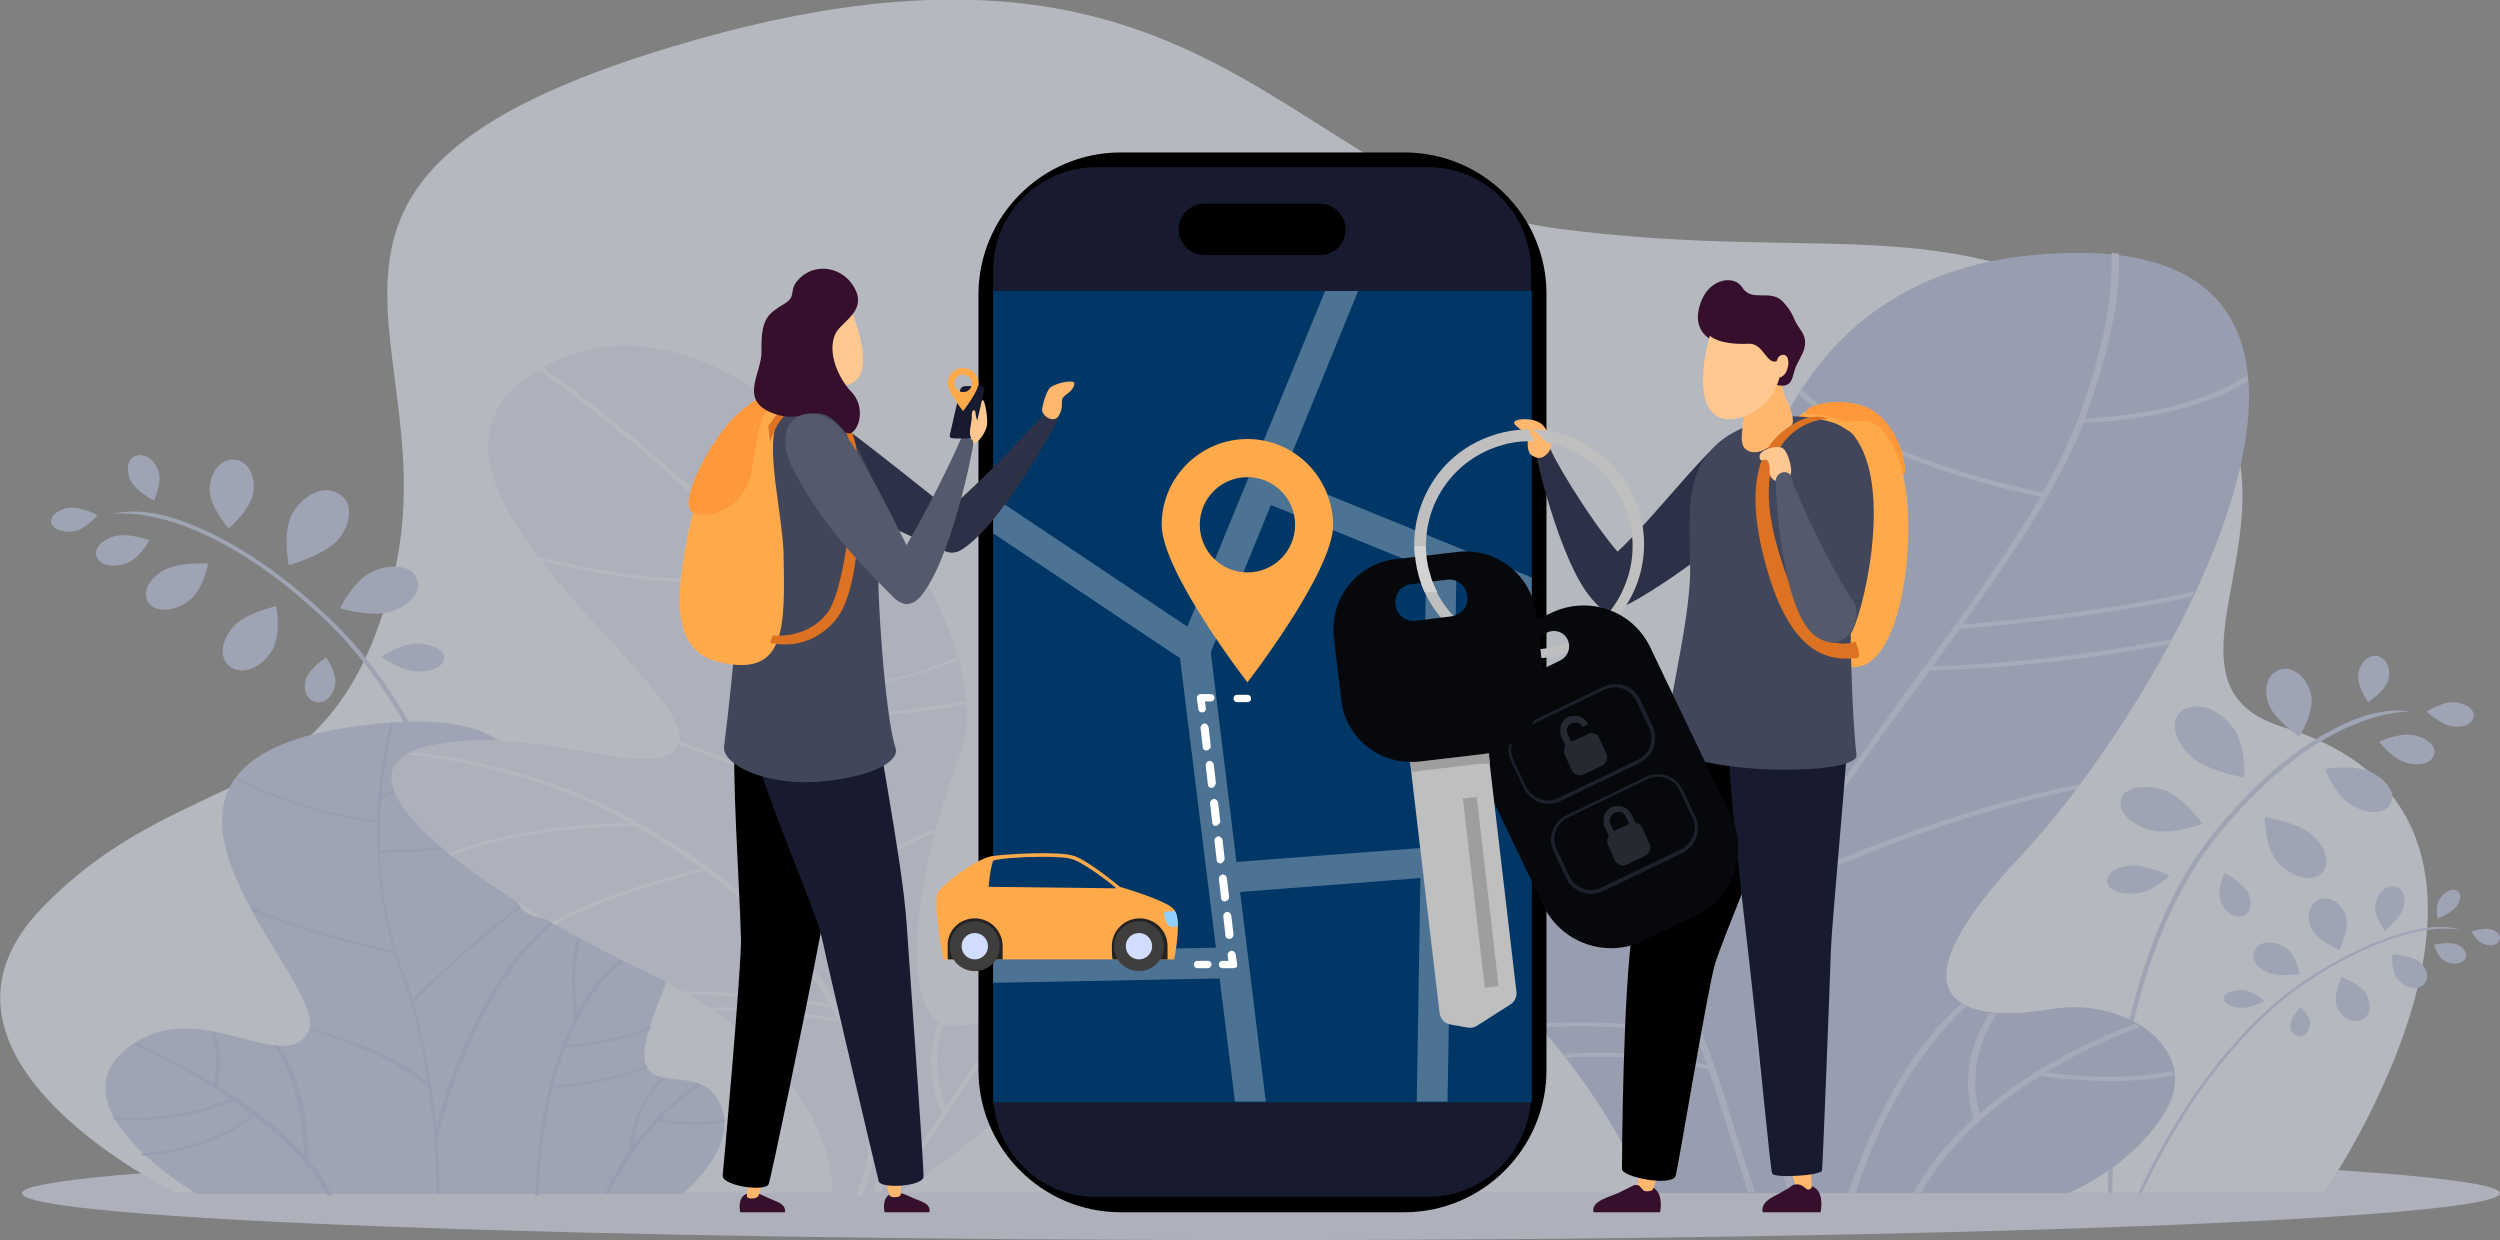 <?xml version="1.0" encoding="utf-8"?>
<!-- Generator: Adobe Illustrator 21.1.0, SVG Export Plug-In . SVG Version: 6.00 Build 0)  -->
<svg version="1.1" id="Layer_1" xmlns="http://www.w3.org/2000/svg" xmlns:xlink="http://www.w3.org/1999/xlink" x="0px" y="0px"
	 width="341.1px" height="169.2px" viewBox="0 0 341.1 169.2" style="enable-background:new 0 0 341.1 169.2;" xml:space="preserve"
	>
<rect x="0" y="0" width="341.1" height="169.2" fill="#808080" stroke="none"/>
<style type="text/css">
	.st0{clip-path:url(#SVGID_2_);}
	.st1{opacity:0.5;clip-path:url(#SVGID_4_);}
	.st2{clip-path:url(#SVGID_6_);fill:#DCE2F7;}
	.st3{clip-path:url(#SVGID_6_);fill:#EBEFFF;}
	.st4{clip-path:url(#SVGID_6_);fill:#BEC7E8;}
	.st5{clip-path:url(#SVGID_6_);fill:#AFBAE0;}
	.st6{clip-path:url(#SVGID_6_);fill:#CDD4F0;}
	.st7{display:none;clip-path:url(#SVGID_4_);}
	.st8{display:inline;}
	.st9{clip-path:url(#SVGID_8_);fill:#FFFFFF;}
	.st10{clip-path:url(#SVGID_4_);}
	.st11{clip-path:url(#SVGID_4_);fill:#181A2F;}
	.st12{clip-path:url(#SVGID_4_);fill:#003766;}
	.st13{opacity:0.3;clip-path:url(#SVGID_4_);}
	.st14{clip-path:url(#SVGID_10_);fill:#FFFFFF;}
	.st15{clip-path:url(#SVGID_4_);fill:#FFAA4A;}
	.st16{clip-path:url(#SVGID_4_);fill:#242323;}
	.st17{clip-path:url(#SVGID_4_);fill:#403D3D;}
	.st18{clip-path:url(#SVGID_4_);fill:#D1DDFF;}
	.st19{clip-path:url(#SVGID_4_);fill:#8FD1FF;}
	.st20{clip-path:url(#SVGID_4_);fill:#FFFFFF;}
	.st21{clip-path:url(#SVGID_4_);fill:#2D3147;}
	.st22{clip-path:url(#SVGID_4_);fill:#FFB76E;}
	.st23{clip-path:url(#SVGID_4_);fill:#1A4EA0;}
	.st24{clip-path:url(#SVGID_4_);fill:#360F2C;}
	.st25{clip-path:url(#SVGID_4_);fill:#FF983B;}
	.st26{clip-path:url(#SVGID_4_);fill:#41465B;}
	.st27{clip-path:url(#SVGID_4_);fill:#DD7222;}
	.st28{clip-path:url(#SVGID_4_);fill:#FFC891;}
	.st29{clip-path:url(#SVGID_4_);fill:#54596B;}
	.st30{clip-path:url(#SVGID_4_);fill:#BFBFBF;}
	.st31{clip-path:url(#SVGID_4_);fill:#07080C;}
	.st32{opacity:0.4;clip-path:url(#SVGID_4_);}
	.st33{clip-path:url(#SVGID_12_);fill:#54596B;}
	.st34{clip-path:url(#SVGID_14_);fill:#54596B;}
	.st35{clip-path:url(#SVGID_16_);fill:#41465B;}
	.st36{clip-path:url(#SVGID_18_);fill:#41465B;}
	.st37{clip-path:url(#SVGID_4_);fill:#9E9E9E;}
	.st38{clip-path:url(#SVGID_4_);fill:#D3D3D3;}
	.st39{clip-path:url(#SVGID_4_);fill:#FFB136;}
</style>
<g>
	<defs>
		<rect id="SVGID_1_" width="341.1" height="169.2"/>
	</defs>
	<clipPath id="SVGID_2_">
		<use xlink:href="#SVGID_1_"  style="overflow:visible;"/>
	</clipPath>
	<g class="st0">
		<defs>
			<rect id="SVGID_3_" width="341.1" height="169.2"/>
		</defs>
		<clipPath id="SVGID_4_">
			<use xlink:href="#SVGID_3_"  style="overflow:visible;"/>
		</clipPath>
		<g class="st1">
			<g>
				<defs>
					<rect id="SVGID_5_" x="0" width="341.1" height="169.2"/>
				</defs>
				<clipPath id="SVGID_6_">
					<use xlink:href="#SVGID_5_"  style="overflow:visible;"/>
				</clipPath>
				<path class="st2" d="M341.1,162.8c0,3.5-75.7,6.4-169,6.4S3,166.4,3,162.8c0-3.5,75.7-6.4,169-6.4S341.1,159.3,341.1,162.8"/>
				<path class="st3" d="M24.1,162.8c0,0-38.4-18.5-18.2-39.1C26,103.2,45,112,53.5,79.4C62,46.7,30.8,24.7,91.6,6.4
					c73.9-22.3,83.4,19.9,121,24.8c37.6,4.9,54.4-3.5,81.3,14.8c27.7,18.9-4.1,46.6,17.6,53.2c40.9,12.5,5.6,63.5,5.6,63.5H24.1z"/>
				<path class="st4" d="M334.7,99.1c-1.7-0.2-3.6-2-3.6-2s2.1-1.4,3.8-1.3c1.7,0.2,2.7,1,2.6,1.9C337.4,98.7,336.3,99.3,334.7,99.1
					"/>
				<path class="st4" d="M325.9,92.6c-0.3,1.6-2.8,3.2-2.8,3.2s-1.7-2.4-1.3-4c0.3-1.6,1.5-2.5,2.6-2.3
					C325.5,89.8,326.2,91,325.9,92.6"/>
				<path class="st4" d="M315.3,94.7c0.6,2.4-1.6,5.8-1.6,5.8s-3.7-2.5-4.3-4.8c-0.6-2.4,0.3-4.1,2-4.4
					C312.9,91,314.7,92.3,315.3,94.7"/>
				<path class="st4" d="M304.3,98.8c2.2,2.4,1.9,7.3,1.9,7.3s-5.5-0.9-7.7-3.3c-2.2-2.4-2.3-4.8-0.7-5.9S302.2,96.4,304.3,98.8"/>
				<path class="st4" d="M295,107.7c2.9,0.9,5.5,4.7,5.5,4.7s-4.5,1.7-7.3,0.8s-4.3-2.7-3.8-4.2C289.8,107.6,292.1,106.9,295,107.7"
					/>
				<path class="st4" d="M290.7,118.1c2.2-0.2,5.3,1.4,5.3,1.4s-2.3,2.2-4.5,2.4c-2.2,0.2-3.8-0.5-4-1.5
					C287.3,119.3,288.5,118.3,290.7,118.1"/>
				<path class="st4" d="M328.5,104.1c-2-0.4-3.9-2.9-3.9-2.9s2.8-1.3,4.8-0.9c2,0.5,3,1.6,2.7,2.6
					C331.9,104,330.4,104.6,328.5,104.1"/>
				<path class="st4" d="M320.9,109.9c-2.3-1.3-3.7-5-3.7-5s4.3-0.7,6.6,0.6c2.3,1.3,3.1,3,2.3,4.3
					C325.3,111,323.2,111.2,320.9,109.9"/>
				<path class="st4" d="M310.9,117.8c-1.9-2-1.9-6.3-1.9-6.3s4.8,0.7,6.8,2.7c1.9,2,2.1,4.1,0.8,5.1
					C315.2,120.3,312.9,119.8,310.9,117.8"/>
				<path class="st4" d="M303,123c-0.6-1.5,0.5-3.9,0.5-3.9s2.6,1.3,3.3,2.9c0.6,1.5,0.2,2.7-0.8,3C304.9,125.3,303.6,124.5,303,123
					"/>
				<path class="st4" d="M288.2,162.8l-0.6-0.1c0-1.3,0.1-8.6,1.7-17.6c1.6-9.1,5.1-22,12.7-31.4c7.5-9.4,14.4-13.5,18.9-15.4
					c4.9-2,8-1.2,8-1.2c0,0-3-0.2-7.8,1.8c-4.4,1.8-11.1,5.9-18.6,15.2c-7.5,9.3-11,22-12.6,31.1
					C288.3,154.4,288.2,161.8,288.2,162.8"/>
				<path class="st4" d="M10.1,72.5c1.6-0.3,3.2-2.2,3.2-2.2s-2.4-1.3-4-1c-1.6,0.3-2.5,1.2-2.3,2.1C7.3,72.2,8.5,72.7,10.1,72.5"/>
				<path class="st4" d="M17.7,65.3c0.6,1.6,3.3,3,3.3,3s1.2-2.5,0.6-4.1c-0.6-1.6-1.9-2.4-3-2C17.6,62.4,17.1,63.7,17.7,65.3"/>
				<path class="st4" d="M28.6,66.5c-0.2,2.4,2.6,5.6,2.6,5.6s3.2-2.7,3.4-5.2c0.2-2.4-1-4.1-2.7-4.2C30.3,62.6,28.8,64.1,28.6,66.5
					"/>
				<path class="st4" d="M40.1,69.7c-1.7,2.6-0.7,7.4-0.7,7.4s5.3-1.4,7.1-3.9c1.7-2.6,1.4-5-0.4-5.9C44.4,66.3,41.9,67.1,40.1,69.7
					"/>
				<path class="st4" d="M51,77.9C48.3,79,46.4,83,46.4,83s4.7,1.4,7.4,0.3c2.7-1.1,3.8-3,3-4.5C56.1,77.3,53.7,76.8,51,77.9"/>
				<path class="st4" d="M57,87.8c-2.2-0.1-5,1.8-5,1.8s2.7,2,4.9,2c2.2,0.1,3.7-0.8,3.7-1.8C60.7,88.8,59.2,87.9,57,87.8"/>
				<path class="st4" d="M17.1,76.9c1.9-0.6,3.3-3.2,3.3-3.2s-3-1.1-4.9-0.5c-1.9,0.6-2.7,1.8-2.3,2.8
					C13.7,77.1,15.2,77.5,17.1,76.9"/>
				<path class="st4" d="M25.6,82.1c2.1-1.4,2.8-5.2,2.8-5.2s-4.3-0.3-6.4,1.1s-2.6,3.3-1.6,4.4C21.4,83.5,23.5,83.5,25.6,82.1"/>
				<path class="st4" d="M36.9,89.1c1.6-2.2,0.8-6.4,0.8-6.4s-4.7,1-6.2,3.2c-1.6,2.2-1.4,4.3,0.1,5.2C33.1,92,35.3,91.3,36.9,89.1"
					/>
				<path class="st4" d="M45.7,93.6c0.4-1.6-1.2-3.9-1.2-3.9s-2.4,1.5-2.8,3.1s0.3,2.7,1.4,3C44.2,96,45.3,95.2,45.7,93.6"/>
				<path class="st4" d="M67.2,132l0.6-0.1c-0.2-1.3-1.6-8.5-4.7-17.3c-3.2-9-8.9-21.4-18-30.1C36,75.8,28.4,72.2,23.7,70.7
					c-5.2-1.6-8.2-0.6-8.2-0.6c0,0,3-0.4,8,1.1c4.7,1.5,12.1,5,21.1,13.6c9,8.6,14.7,21,17.8,29.9C65.7,123.7,67,131,67.2,132"/>
				<path class="st4" d="M338.9,128.8c-1-0.3-1.7-1.7-1.7-1.7s1.7-0.6,2.7-0.3c1,0.3,1.4,1,1.1,1.5
					C340.8,128.9,339.9,129.2,338.9,128.8"/>
				<path class="st4" d="M335.2,123.6c-0.7,1-2.6,1.7-2.6,1.7s-0.4-1.7,0.3-2.7c0.7-1,1.6-1.4,2.3-1.1
					C335.8,121.8,335.9,122.7,335.2,123.6"/>
				<path class="st4" d="M328,123.6c-0.3,1.6-2.6,3.4-2.6,3.4s-1.6-2-1.3-3.6c0.3-1.6,1.3-2.5,2.4-2.5
					C327.6,121,328.3,122,328,123.6"/>
				<path class="st4" d="M320,124.8c0.7,1.8-0.8,4.8-0.8,4.8s-3.2-1.3-3.9-3.1c-0.7-1.8-0.1-3.3,1.2-3.8
					C317.8,122.3,319.3,123,320,124.8"/>
				<path class="st4" d="M311.7,129.2c1.6,0.9,2.1,3.7,2.1,3.7s-3.3,0.5-4.8-0.4c-1.6-0.9-1.9-2.2-1.2-3.1
					C308.5,128.4,310.1,128.3,311.7,129.2"/>
				<path class="st4" d="M306.1,135.1c1.4,0.1,2.9,1.5,2.9,1.5s-2.1,1.1-3.5,0.9c-1.4-0.1-2.2-0.8-2.1-1.5
					C303.6,135.5,304.7,135,306.1,135.1"/>
				<path class="st4" d="M333.7,131.2c-1.1-0.5-1.6-2.3-1.6-2.3s2.1-0.5,3.2,0c1.1,0.5,1.4,1.4,1,2
					C335.8,131.5,334.8,131.7,333.7,131.2"/>
				<path class="st4" d="M327.3,133.8c-1.1-1.1-0.9-3.6-0.9-3.6s2.8,0.1,3.9,1.2c1.1,1.1,1.1,2.3,0.3,3
					C329.8,135.1,328.4,134.9,327.3,133.8"/>
				<path class="st4" d="M318.9,137.5c-0.7-1.5,0.6-4.2,0.6-4.2s2.8,1,3.5,2.6s0.2,2.9-0.9,3.3C320.9,139.6,319.6,139,318.9,137.5"
					/>
				<path class="st4" d="M312.5,139.8c0-1,1.4-2.4,1.4-2.4s1.3,1.2,1.3,2.2c0,1-0.6,1.7-1.4,1.8C313,141.4,312.4,140.8,312.5,139.8"
					/>
				<path class="st4" d="M292.2,162.8l-0.4-0.1c0.4-0.8,2.4-5.3,5.9-10.8c3.5-5.5,9.3-13.1,16.6-18c7.3-4.9,12.8-6.6,16.1-7.2
					c3.6-0.6,5.4,0.2,5.4,0.2c0,0-1.8-0.5-5.4,0.1c-3.2,0.6-8.6,2.3-15.8,7.1c-7.2,4.9-13,12.4-16.5,17.9
					C294.6,157.6,292.5,162.2,292.2,162.8"/>
				<path class="st4" d="M26.7,162.8c0,0-19.2-11.3-9.7-19.5c9.6-8.2,21.8,3.9,25.1-2.6c3.3-6.5-31.9-36,5.7-41.5
					c37.7-5.5,18,20.9,23.7,25.1c6.4,4.7,26.8-7.8,18.5,12.1c-6.4,15.6,3.7,8,7.5,13c4.7,6.2-4.4,13.5-4.4,13.5H26.7z"/>
				<path class="st5" d="M98.9,153.1c0-0.1,0-0.2,0-0.4c-3.8,0.8-7.7,0.2-8.8,0c1.6-1.7,3.5-3.3,5.6-4.7c-0.2-0.1-0.3-0.1-0.5-0.2
					c-3.6,2.4-6.5,5.4-8.7,8.4c0.1-1.7,0.8-5.8,4.3-9.1c-0.2,0-0.4-0.1-0.5-0.1c-4.5,4.4-4.4,9.9-4.4,10h0c-1.5,2.1-2.6,4.1-3.4,5.9
					h0.6c1.4-2.9,3.6-6.5,6.7-9.9c0.6,0.1,2.6,0.5,5,0.5C96.1,153.4,97.5,153.3,98.9,153.1"/>
				<path class="st5" d="M75.4,148.4c1.2,0,6.5-0.3,13-2.7c-0.1-0.1-0.1-0.2-0.2-0.3c-6.3,2.3-11.4,2.6-12.7,2.7
					c0.4-1.7,0.9-3.4,1.6-5.1c1.2-0.1,6.8-0.6,11.6-2.5c0-0.2,0.1-0.3,0.2-0.5c-4.5,1.9-10,2.5-11.6,2.6c1.8-4.7,4.4-8.9,8.2-11.8
					c2-1.5,3.8-3.2,5.3-5c-0.1-0.1-0.2-0.2-0.4-0.3c-1.6,1.8-3.3,3.6-5.4,5.1c-2.6,1.9-4.6,4.5-6.2,7.4c-0.3-2.3-0.9-9.1,1.8-12.7
					c-0.2,0-0.4,0-0.6,0.1c-3.1,4.5-1.7,13-1.6,13.5c-4.2,8-5.2,18.3-5.4,24.2h0.5C73.7,159.2,74.1,153.8,75.4,148.4"/>
				<path class="st5" d="M42.1,158.3c0-0.7,0-10.1-4.1-15.6c-0.2,0-0.4,0-0.7-0.1c3.6,4.7,4.1,12.7,4.2,15
					c-3.2-3.6-7.5-6.8-11.8-9.5c0.1-0.5,0.9-3.9-0.3-7.3c-0.2,0-0.4-0.1-0.6-0.1c1.1,3.1,0.6,6.2,0.4,7.2c-3.7-2.3-7.5-4.2-10.6-5.7
					c-0.1,0.1-0.3,0.2-0.4,0.3c3.9,1.8,8.7,4.3,13.2,7.4c-1.3,0.6-7.5,3.1-16,2.5c0.1,0.1,0.1,0.2,0.2,0.4c0.9,0.1,1.7,0.1,2.5,0.1
					c7.5,0,12.7-2.2,13.7-2.7c0.9,0.6,1.7,1.2,2.5,1.8c-0.8,0.8-5.6,4.7-15.1,5.4c0.1,0.1,0.2,0.2,0.4,0.3c9.2-0.7,14-4.5,15.1-5.4
					c4.2,3.2,7.8,6.8,10,10.8h0.6C44.5,161.3,43.4,159.7,42.1,158.3"/>
				<path class="st5" d="M60,162.8c0-2.2-0.1-4.7-0.3-7.4l0,0c0-0.2,4.4-20.4,16.5-30c-0.2,0-0.4,0-0.7,0
					c-10.1,8.2-14.7,23.4-16,28.4c-0.5-5.2-1.4-11.1-3.1-17c0.1-0.1,0.2-0.2,0.3-0.3c3.5-3.5,9.1-8.8,14.4-12.6
					c-0.1-0.1-0.2-0.2-0.2-0.3c-5.4,3.8-11.1,9.2-14.6,12.8c-0.4-1.4-0.9-2.7-1.4-4.1c-2-5.5-2.9-10.9-3.1-15.9
					c1.8,0,11.4-0.2,19.5-2.6c0-0.1,0-0.3,0.1-0.4c-8,2.5-17.8,2.6-19.5,2.6c-0.1-2.6,0-5,0.2-7.3c1.6-0.4,12.1-2.8,17.8-5.7
					c-0.1-0.1-0.2-0.2-0.3-0.3c-5.4,2.7-15.4,5.1-17.5,5.6c0.3-3.7,1-7,1.6-9.6c-0.2,0-0.4,0-0.5,0c-0.8,3.4-1.6,8-1.8,13.2
					c-7.2-0.6-14.6-3.6-19.1-5.8c-0.1,0.1-0.2,0.2-0.2,0.3c4.6,2.2,12.1,5.2,19.4,5.8c-0.1,5.3,0.4,11.3,2.2,17.5
					c-2.2-0.5-12.4-2.8-19.5-6c0.1,0.2,0.2,0.4,0.3,0.6c7.5,3.3,17.8,5.5,19.3,5.8c0.2,0.8,0.5,1.5,0.8,2.3
					c1.9,5.2,3.1,10.4,3.8,15.3c-1.4-1.3-5.5-4.4-16-7.5c0,0.1-0.1,0.2-0.1,0.4c12.5,3.8,15.8,7.5,16.2,7.9c0.8,5.4,1,10.4,1,14.4
					H60z"/>
				<path class="st5" d="M224.7,162.8c0,0-7.4-18.8-25.5-33.1c-22.9-18.1-16.2-33.7,4.1-32.8c22.6,1,25.7,4.8,30.1-5.7
					c4.4-10.5,3.3-56.6,50.1-56.7c46.8-0.1,12.1,61.1-7.7,82.2c-19.8,21-6.6,22.8,3.9,21c10.5-1.8,20.4,5.5,16,13.5
					c-4.4,7.9-13.5,11.6-13.5,11.6H224.7z"/>
				<path class="st6" d="M247.9,111.9c-2.3-5.7-10.1-11.5-17.2-15.9c-0.2,0.2-0.3,0.4-0.5,0.5c7.3,4.6,15.3,10.7,17.1,16.4
					c-4.8,7.8-8,15-8,21.4c0,11.8,2.5,21.9,4.8,28.5h1c-2.2-6.5-4.8-16.6-4.8-28.5c0-4.1,1.3-8.4,3.5-13.1
					c1.6-0.8,20.2-9.6,39.5-13.5c0.2-0.2,0.4-0.5,0.5-0.7c-17.7,3.4-35,11.1-39.6,13.2c4.1-8.5,11-17.8,18.2-27.5
					c0.3-0.4,0.6-0.8,0.9-1.2c12.9-0.4,24.3-2,32.6-3.6c0.1-0.2,0.2-0.4,0.4-0.7c-8.3,1.6-19.7,3.3-32.6,3.7
					c1.2-1.7,2.5-3.4,3.7-5.1c2.5-0.2,19.4-1.6,31.7-4.4c0.1-0.2,0.2-0.5,0.3-0.7c-11.6,2.7-27.8,4.2-31.6,4.5
					c6.7-9.3,13-18.6,16.5-27.5c2.3-0.1,14.3-0.6,22.4-5.7c0-0.3,0-0.5-0.1-0.8c-7.6,5.1-19.4,5.8-22.1,5.9c0.2-0.5,0.4-0.9,0.5-1.4
					c3.4-9.7,4.3-16.4,4.1-21.1c-0.3,0-0.7-0.1-1-0.1c0.2,4.6-0.6,11.3-4,21.1c-1.3,3.8-3.2,7.7-5.4,11.6c-3.3-0.7-24.2-5.1-33-14.2
					c-0.1,0.2-0.3,0.5-0.4,0.7c9.2,9,29.8,13.4,33.1,14.1c-4.7,8.1-10.8,16.5-16.9,24.6C256.6,99.3,251.8,105.8,247.9,111.9"/>
				<path class="st6" d="M253.2,162.8c1.4-4.6,6.1-17.3,15.1-25.5c-0.3-0.1-0.5-0.2-0.7-0.4c-9.2,8.3-13.9,21.3-15.4,25.9H253.2z"/>
				<path class="st6" d="M292,140.1c-0.2-0.1-0.5-0.3-0.7-0.4c-3.5,1.3-7.3,3-11.2,5.2c-4,2.3-7.3,4.6-10,7
					c-0.6-1.9-1.7-7.7,2.4-13.6c-0.3,0-0.7-0.1-1-0.1c-4.7,6.9-2.5,13.5-2.2,14.4c-4.1,3.7-6.7,7.3-8.3,10.3h1
					c2.6-4.6,7.4-10.6,16.4-16.1c1.1,0.2,5.1,0.7,9.6,0.7c2.8,0,5.8-0.2,8.5-0.8c0-0.2-0.1-0.4-0.1-0.6c-6.5,1.5-14.7,0.6-17.3,0.2
					c0.5-0.3,1-0.6,1.6-0.9C284.7,143.1,288.5,141.4,292,140.1"/>
				<path class="st6" d="M190.6,99.3c7.3,2,15.3,5.2,21.7,10.5c3.1,2.6,5.8,5.8,8.3,9.3c-4.1-0.7-21-3.3-33.7-3
					c0.1,0.2,0.2,0.4,0.3,0.6c13.5-0.2,31.7,2.8,33.8,3.1c4.3,6.5,7.7,14.1,10.4,21.3c-2.6-0.6-10.8-2.2-21.7-1.4
					c0.2,0.2,0.3,0.4,0.5,0.5c11.6-0.8,20,1.2,21.4,1.5c0.4,1.2,0.9,2.4,1.3,3.6c-7.6-1.7-14.4-1.9-19.7-1.5
					c0.1,0.2,0.3,0.4,0.4,0.5c5.2-0.3,12-0.2,19.5,1.6c1.2,3.6,2.3,7,3.2,9.9c0.9,2.8,1.6,5.1,2.2,6.9h1c-0.6-1.8-1.4-4.1-2.3-7
					c-4.1-13.3-11.1-35.5-24.2-46.4c-6.4-5.3-14.4-8.6-21.7-10.6C191.1,99,190.8,99.2,190.6,99.3"/>
				<path class="st2" d="M113.6,162.8c0,0,1-17.5-25.5-30.2c-26.5-12.7-43.7-27.5-29.7-30.8c14-3.3,29.7,4.8,33.8,0.4
					c6.4-7-45.1-38.3-17.3-52.5s62.7,35.4,56.3,52.7c-8.6,23.2-7.3,37.6-1.3,37.6c6.1,0,9-4.4,13.9,0.5c4.9,5-21.2,22.4-21.2,22.4
					H113.6z"/>
				<path class="st3" d="M120.2,162.8c1.4-5.5,2.8-16.3-2.7-27.4c-2-4-3.1-8.3-3.9-12.7c0.5-0.5,5-5.4,13.9-9.1
					c0-0.2,0.1-0.4,0.1-0.5c-7.9,3.2-12.6,7.3-14.2,8.9c-0.8-4.8-1-9.7-1.3-14.5c-0.2-3.4-0.4-6.7-0.7-9.9c0.6,0,2,0.1,3.7,0.1
					c2.7,0,6.4-0.1,10.1-0.6c1.9-0.2,4.2-0.6,6.6-1c0-0.1,0-0.3,0-0.4c-2.4,0.4-4.7,0.7-6.7,1c-6.2,0.8-12.3,0.6-13.7,0.5
					c-0.1-1-0.2-2.1-0.4-3.1c1.8-0.1,9.7-0.5,15.6-2.5c1.4-0.5,2.8-1,4.1-1.5c0-0.1-0.1-0.3-0.1-0.4c-1.4,0.6-2.9,1.1-4.4,1.7
					c-5.8,2-13.5,2.4-15.3,2.4c-0.5-3.3-1.3-6.4-2.4-9.4c-1.6-4-5.2-8.7-9.7-13.3c1.4-0.5,8.2-3.4,11.3-7.7c0.7-1,1.4-2.1,2-3.1
					c-0.2-0.2-0.3-0.3-0.5-0.5c-0.6,1.1-1.4,2.3-2.2,3.4c-2.9,4.1-9.4,6.9-10.9,7.5c-7.9-8.1-18.2-16.1-24.5-20.6
					c-0.2,0.1-0.4,0.2-0.5,0.3c8,5.9,22.7,17.3,30.3,27.3c-0.8,0.3-4.3,1.3-12,1.2c-5.1-0.1-12.7-1.6-18.4-2.9
					c0.1,0.2,0.3,0.4,0.4,0.5c5.6,1.3,12.9,2.7,17.9,2.8c0.4,0,0.9,0,1.3,0c6.7,0,10-0.9,11-1.3c1.6,2.2,2.9,4.4,3.7,6.3
					c2.7,6.9,3.2,14.8,3.6,23.1c0.1,1.1,0.1,2.1,0.2,3.2c-4.3-4-12.4-7.3-19-9.5c0,0.1-0.1,0.3-0.2,0.4c6.8,2.3,15.3,5.8,19.2,10
					c0.5,8.2,1.4,16.5,5.1,23.9c5.4,11.1,4,21.8,2.6,27.3H120.2z"/>
				<path class="st3" d="M134.6,144.4c2.4-2.6,5.3-4.4,7.2-5.5c-0.2-0.1-0.3-0.2-0.5-0.3c-2.6,1.4-6.8,4.2-9.5,8.3
					c-0.8,1.3-1.8,2.7-2.8,4.2c-0.6-1.7-2.1-6.5-0.3-11.4c-0.2-0.1-0.4-0.2-0.6-0.3c-2.4,5.9,0.1,11.8,0.4,12.4
					c-2.9,4.4-6.1,9-7.5,11h0.8c2-2.9,7.4-10.8,10.7-15.8c0.5-0.8,1.1-1.5,1.6-2.1c0.9-0.1,5.6-0.8,9.4-0.4c0.1-0.1,0.1-0.2,0.2-0.4
					C140.4,143.7,136.3,144.2,134.6,144.4"/>
				<path class="st3" d="M117.7,162.8c1.4-3.2,3.1-9.2,0.4-17.2c-4.5-13.5-15.5-25-32.6-34.2c-10.8-5.8-21.9-8-29.4-8.8
					c-0.2,0.1-0.4,0.2-0.6,0.3c7.4,0.8,18.5,2.9,29.4,8.8c0.4,0.2,0.7,0.4,1.1,0.6c-3.4,0-15.6,0.4-24.8,4.2
					c0.1,0.1,0.3,0.2,0.4,0.3c9.8-4.1,23.4-4.1,25-4.1c3.3,1.8,6.3,3.7,9.1,5.8c-2.5,0.6-14.3,3.7-20.5,7.4c0.2,0.1,0.3,0.2,0.5,0.3
					c6.2-3.7,18.4-6.9,20.4-7.4c7.5,5.4,13.2,11.5,17.1,18.2c-2.7-0.4-12.4-1.9-20.3-1.7c0.2,0.1,0.4,0.3,0.6,0.4
					c8.1-0.1,18.3,1.5,19.9,1.8c0.3,0.5,0.5,1,0.8,1.4c-2.7-0.4-12.3-1.8-17.9-1.4c0.2,0.1,0.4,0.2,0.5,0.4c5.8-0.3,16,1.3,17.6,1.5
					c1.1,2.1,2,4.3,2.8,6.5c2.7,8,1,14-0.4,17.2H117.7z"/>
			</g>
		</g>
		<g class="st7">
			<g class="st8">
				<defs>
					<rect id="SVGID_7_" width="341.1" height="169.2"/>
				</defs>
				<clipPath id="SVGID_8_">
					<use xlink:href="#SVGID_7_"  style="overflow:visible;"/>
				</clipPath>
				<path class="st9" d="M319.2,159.7c2.9-4.8,8.3-14.5,10.8-25c0.2-0.1,0.5-0.2,0.7-0.3c0.8-0.6,0.8-1.7,0-2.7
					c0.3-1.6,0.5-3.2,0.6-4.8c3-0.4,4.6,0,4.6,0c0,0-1.5-0.8-4.6-0.4c0.4-6.5-0.8-12.7-4.8-17.9c-0.1-1-0.9-2.2-2.6-3.2
					c-0.3-0.1-0.5-0.2-0.8-0.3c-1.8-1.5-3.8-2.8-6.3-3.9c1.6-1,3.1-1.7,4.4-2.3c4.7-2,7.7-1.8,7.8-1.8c0,0-3.1-0.8-8,1.2
					c-1.4,0.6-3,1.4-4.8,2.5c-0.7-0.3-1.4-0.6-2.1-0.9c0.5-0.9,1.9-3.5,1.4-5.4c-0.6-2.4-2.3-3.7-3.9-3.5c-1.6,0.3-2.6,2-2,4.4
					c0.4,1.5,2.1,3.1,3.2,4c-0.3-0.1-0.7-0.2-1-0.3c-15.6-4.8-3.6-20.4-5.9-35.9c3.5-16-0.8-28.9-22.3-28.9c-4.3,0-8.2,0.4-11.8,1.1
					c-16.6-4.2-32.7-1-59.1-4.5c-37.6-4.9-47.1-47.1-121-24.8C32.1,24.3,60.7,45.8,54,77.3c-0.9,0-1.9,0.1-3,0.6
					C48.3,79,46.4,83,46.4,83s3.2,0.9,5.9,0.6c-0.7,2.3-1.5,4.3-2.4,6.1c-1.5-1.9-3.1-3.6-4.8-5.3C36,75.8,28.4,72.2,23.7,70.7
					c-5.2-1.6-8.2-0.6-8.2-0.6c0,0,3-0.4,8,1.1c4.7,1.5,12.1,5,21.1,13.6c1.8,1.7,3.4,3.6,5,5.5c-2.1,4.3-4.5,7.5-7.2,10
					c-6.1,1.6-9.5,4.1-11,7.1c-7.7,3.8-16.5,7.1-25.5,16.3c-15.6,15.9,3.7,30.5,13.3,36.4C8.8,161,3,161.9,3,162.8
					c0,3.5,75.7,6.4,169,6.4c93.4,0,169-2.8,169-6.4C341.1,161.7,333.2,160.6,319.2,159.7"/>
				<path class="st9" d="M334.7,99.1c1.7,0.2,2.8-0.5,2.8-1.4c0.1-0.9-1-1.7-2.6-1.9c-1.7-0.2-3.8,1.3-3.8,1.3S333,99,334.7,99.1"/>
				<path class="st9" d="M325.9,92.6c0.3-1.6-0.4-2.9-1.5-3.1c-1.1-0.2-2.3,0.6-2.6,2.3c-0.3,1.6,1.3,4,1.3,4S325.5,94.3,325.9,92.6
					"/>
				<path class="st9" d="M324.6,101.2c0,0,1.9,2.4,3.9,2.9c2,0.4,3.4-0.1,3.6-1.2c0.3-1-0.8-2.2-2.7-2.6
					C327.4,99.9,324.6,101.2,324.6,101.2"/>
				<path class="st9" d="M10.1,72.5c1.6-0.3,3.2-2.2,3.2-2.2s-2.4-1.3-4-1c-1.6,0.3-2.5,1.2-2.3,2.1C7.3,72.2,8.5,72.7,10.1,72.5"/>
				<path class="st9" d="M21,68.3c0,0,1.2-2.5,0.6-4.1s-1.9-2.4-3-2c-1.1,0.3-1.6,1.6-1,3.2C18.3,66.9,21,68.3,21,68.3"/>
				<path class="st9" d="M34.6,66.9c0.2-2.4-1-4.1-2.7-4.2c-1.7-0.1-3.1,1.3-3.3,3.7c-0.2,2.4,2.6,5.6,2.6,5.6S34.4,69.4,34.6,66.9"
					/>
				<path class="st9" d="M46.5,73.2c1.7-2.6,1.4-5-0.4-5.9c-1.8-1-4.3-0.1-6,2.4c-1.7,2.6-0.7,7.4-0.7,7.4S44.8,75.8,46.5,73.2"/>
				<path class="st9" d="M15.5,73.2c-1.9,0.6-2.7,1.8-2.3,2.8c0.4,1,2,1.5,3.8,0.9c1.9-0.6,3.4-3.2,3.4-3.2S17.4,72.6,15.5,73.2"/>
				<path class="st9" d="M25.6,82.1c2.1-1.4,2.8-5.2,2.8-5.2s-4.3-0.3-6.4,1.1s-2.6,3.3-1.6,4.4C21.4,83.5,23.5,83.5,25.6,82.1"/>
				<path class="st9" d="M36.9,89.1c1.6-2.2,0.8-6.4,0.8-6.4s-4.7,1-6.2,3.2c-1.6,2.2-1.4,4.3,0.1,5.2C33.1,92,35.3,91.3,36.9,89.1"
					/>
				<path class="st9" d="M45.7,93.6c0.4-1.6-1.2-3.9-1.2-3.9s-2.4,1.5-2.8,3.1s0.3,2.7,1.4,3C44.2,96,45.3,95.2,45.7,93.6"/>
				<path class="st9" d="M338.9,128.8c1,0.3,1.9,0.1,2.1-0.5c0.3-0.6-0.1-1.2-1.1-1.5c-1-0.3-2.7,0.3-2.7,0.3
					S337.9,128.5,338.9,128.8"/>
				<path class="st9" d="M332.8,122.6c-0.7,1-0.3,2.7-0.3,2.7s2-0.7,2.6-1.7c0.7-1,0.5-1.8-0.1-2.1
					C334.5,121.2,333.5,121.6,332.8,122.6"/>
				<path class="st9" d="M335.3,128.9c-1.1-0.5-3.2,0-3.2,0s0.5,1.8,1.6,2.3c1.1,0.5,2.2,0.4,2.6-0.3
					C336.7,130.3,336.4,129.4,335.3,128.9"/>
			</g>
		</g>
		<path class="st10" d="M191.6,20.8h-38.7c-10.7,0-19.4,8.7-19.4,19.4V146c0,10.7,8.7,19.4,19.4,19.4h38.7
			c10.7,0,19.4-8.7,19.4-19.4V40.1C211,29.4,202.3,20.8,191.6,20.8"/>
		<path class="st11" d="M135.5,149.2V36.9c0-7.8,6.3-14.1,14.1-14.1h45.2c7.8,0,14.1,6.3,14.1,14.1v112.3c0,7.8-6.3,14.1-14.1,14.1
			h-45.2C141.8,163.4,135.5,157,135.5,149.2"/>
		<path class="st10" d="M180.1,34.8h-15.8c-1.9,0-3.5-1.6-3.5-3.5c0-1.9,1.6-3.5,3.5-3.5h15.8c1.9,0,3.5,1.6,3.5,3.5
			C183.6,33.2,182.1,34.8,180.1,34.8"/>
		<rect x="135.5" y="39.7" class="st12" width="73.5" height="110.7"/>
		<g class="st13">
			<g>
				<defs>
					<rect id="SVGID_9_" x="135.5" y="39.7" width="73.5" height="110.7"/>
				</defs>
				<clipPath id="SVGID_10_">
					<use xlink:href="#SVGID_9_"  style="overflow:visible;"/>
				</clipPath>
				<path class="st14" d="M209,78.8l-34-13.8l10.3-25.3h-4.5L162,85.5l-26.6-17.8v5l25.6,17.1l4.9,39.5l-30.5,0.6v4.2l31-0.6
					l2.1,16.8h4.2l-3.5-28.6l24.6-1.9l-0.5,30.5h4.2l1.2-71.2l10.3,4.2V78.8z M193.9,115.7l-25.2,1.9L165.2,89l8.2-20.1l21.2,8.6
					L193.9,115.7z"/>
			</g>
		</g>
		<path class="st15" d="M160.2,130.9h-31.5c0,0-1.5-7.9-0.7-9.2c0.8-1.2,5.3-4.6,7.4-4.9c2.1-0.3,9.2-0.7,11.2,0
			c2,0.7,6.2,4.2,6.2,4.2s6.2,1.8,7.3,3C161.4,125.3,160.2,130.9,160.2,130.9"/>
		<path class="st16" d="M151.7,129.1c0-2.1,1.7-3.8,3.8-3.8c2.1,0,3.8,1.7,3.8,3.8c0,0.7,0,1.3,0,1.8h-7.5
			C151.7,130.4,151.7,129.8,151.7,129.1"/>
		<path class="st16" d="M133,125.3c2.1,0,3.8,1.7,3.8,3.8c0,0.7,0,1.3,0,1.8h-7.5c0-0.5,0-1.1,0-1.8
			C129.2,127,130.9,125.3,133,125.3"/>
		<path class="st17" d="M152,129.1c0,1.9,1.5,3.4,3.4,3.4c1.9,0,3.4-1.5,3.4-3.4s-1.5-3.4-3.4-3.4C153.6,125.7,152,127.2,152,129.1"
			/>
		<path class="st18" d="M153.6,129.1c0,1,0.8,1.8,1.8,1.8c1,0,1.8-0.8,1.8-1.8s-0.8-1.8-1.8-1.8
			C154.4,127.3,153.6,128.1,153.6,129.1"/>
		<path class="st17" d="M129.6,129.1c0,1.9,1.5,3.4,3.4,3.4s3.4-1.5,3.4-3.4s-1.5-3.4-3.4-3.4S129.6,127.2,129.6,129.1"/>
		<path class="st18" d="M131.2,129.1c0,1,0.8,1.8,1.8,1.8c1,0,1.8-0.8,1.8-1.8s-0.8-1.8-1.8-1.8C132,127.3,131.2,128.1,131.2,129.1"
			/>
		<path class="st19" d="M160.7,126.4c-0.3,0.1-1,0.1-1.3-0.2c-0.5-0.4-0.6-1.8-0.6-1.8l1.5-0.1C160.6,124.7,160.7,125.5,160.7,126.4
			"/>
		<path class="st12" d="M142.2,116.9c2.1,0,3.6,0.1,4.3,0.4c1.6,0.6,4.8,3,5.8,3.9l-17.4-0.2c0,0,0.1-2,0.6-3.6c0,0,0,0,0.1,0
			C136.7,117.1,139.6,116.9,142.2,116.9"/>
		<path class="st20" d="M170.2,95.8h-1.4c-0.3,0-0.5-0.2-0.5-0.5s0.2-0.5,0.5-0.5h1.4c0.3,0,0.5,0.2,0.5,0.5S170.5,95.8,170.2,95.8"
			/>
		<path class="st20" d="M164,97.2c-0.3,0-0.5-0.2-0.5-0.5l-0.2-1.4c0-0.1,0-0.3,0.1-0.4c0.1-0.1,0.2-0.2,0.4-0.2h1.4
			c0.3,0,0.5,0.2,0.5,0.5s-0.2,0.5-0.5,0.5h-0.8l0.1,0.8C164.6,96.9,164.4,97.2,164,97.2C164.1,97.2,164,97.2,164,97.2"/>
		<path class="st20" d="M167.7,128.1c-0.3,0-0.5-0.2-0.5-0.5l-0.3-2.6c0-0.3,0.2-0.5,0.5-0.6c0.3,0,0.5,0.2,0.6,0.5l0.3,2.6
			C168.3,127.8,168.1,128.1,167.7,128.1C167.8,128.1,167.7,128.1,167.7,128.1 M167.1,123c-0.3,0-0.5-0.2-0.5-0.5l-0.3-2.6
			c0-0.3,0.2-0.5,0.5-0.6c0.3,0,0.5,0.2,0.6,0.5l0.3,2.6C167.7,122.7,167.5,122.9,167.1,123C167.2,123,167.1,123,167.1,123
			 M166.5,117.8c-0.3,0-0.5-0.2-0.5-0.5l-0.3-2.6c0-0.3,0.2-0.5,0.5-0.6c0.3,0,0.5,0.2,0.6,0.5l0.3,2.6
			C167,117.5,166.8,117.8,166.5,117.8C166.5,117.8,166.5,117.8,166.5,117.8 M165.9,112.7c-0.3,0-0.5-0.2-0.5-0.5l-0.3-2.6
			c0-0.3,0.2-0.5,0.5-0.6c0.3,0,0.5,0.2,0.6,0.5l0.3,2.6C166.4,112.4,166.2,112.6,165.9,112.7C165.9,112.7,165.9,112.7,165.9,112.7
			 M165.3,107.5c-0.3,0-0.5-0.2-0.5-0.5l-0.3-2.6c0-0.3,0.2-0.5,0.5-0.6c0.3,0,0.5,0.2,0.6,0.5l0.3,2.6
			C165.8,107.2,165.6,107.5,165.3,107.5C165.3,107.5,165.3,107.5,165.3,107.5 M164.6,102.4c-0.3,0-0.5-0.2-0.5-0.5l-0.3-2.6
			c0-0.3,0.2-0.5,0.5-0.6c0.3,0,0.5,0.2,0.6,0.5l0.3,2.6C165.2,102.1,165,102.3,164.6,102.4C164.7,102.4,164.7,102.4,164.6,102.4"/>
		<path class="st20" d="M168.2,132.1h-1.4c-0.3,0-0.5-0.2-0.5-0.5c0-0.3,0.2-0.5,0.5-0.5h0.8l-0.1-0.8c0-0.3,0.2-0.5,0.5-0.6
			c0.3,0,0.5,0.2,0.6,0.5l0.2,1.4c0,0.1,0,0.3-0.1,0.4C168.5,132,168.4,132.1,168.2,132.1"/>
		<path class="st20" d="M164.8,132.1h-1.4c-0.3,0-0.5-0.2-0.5-0.5c0-0.3,0.2-0.5,0.5-0.5h1.4c0.3,0,0.5,0.2,0.5,0.5
			C165.3,131.8,165.1,132.1,164.8,132.1"/>
		<path class="st15" d="M170.2,59.9c-6.4,0-11.7,5.2-11.7,11.7c0,6.4,11.7,21.5,11.7,21.5s11.7-15.1,11.7-21.5
			C181.8,65.1,176.6,59.9,170.2,59.9 M170.2,78.1c-3.6,0-6.5-2.9-6.5-6.5c0-3.6,2.9-6.5,6.5-6.5c3.6,0,6.5,2.9,6.5,6.5
			C176.7,75.2,173.8,78.1,170.2,78.1"/>
		<path class="st21" d="M218.3,77.2c4.9-3.1,14.3-16.2,17.7-17.8c3.2-1.4,6.9,4.1,4.4,8.4c-3.2,5.5-17.8,15.1-20.3,15.5
			C216.8,83.7,216.1,78.5,218.3,77.2"/>
		<path class="st21" d="M211.6,61.4c1,2.4,7.1,12.3,10.9,15.8c2.5,2.4-1.2,7.9-4.4,5.4c-4.7-3.7-8.5-20-8.5-20.6
			C209.5,60.9,211.1,60.3,211.6,61.4"/>
		<path class="st22" d="M211,62c-0.3,0.3-0.9,0.8-1.9,0.2c-0.8-0.4-0.7-1.9-0.6-2.5c0-0.6-2.1-1.6-1.9-2.1c0.2-0.5,2.6-0.7,3.8,0.3
			C211.4,58.9,212.3,60.9,211,62"/>
		<path class="st23" d="M247.5,89.2c-2,0.5-4.2,1-6.5,1.4c-4.2,0.7-6.4,0.9-9.5,0.8c0.9,6.1,1.4,11.8,8.1,11.9
			c9.4,0.1,9.6-7.9,8.1-13.1C247.6,89.9,247.6,89.6,247.5,89.2"/>
		<path class="st24" d="M217.4,165.4h9.1c0,0,0.5-2.2-0.7-3.2c-0.5-0.4-1.8-0.9-4.2,0.2C219.7,163.4,217.1,163.7,217.4,165.4"/>
		<path class="st22" d="M225.1,159.6c-0.5-0.2-1-0.3-1.4-0.2c-0.1,0.9-0.3,1.9-0.3,2.6c0,0.6,1.9,0.7,2.1,0.3
			c0.3-0.6,0.4-1.2,0.8-2.1C225.9,160,225.6,159.7,225.1,159.6"/>
		<path class="st24" d="M225,162.8c-1-0.2-1.1-1.1-1.6-1.1c-0.5-0.1-0.4,0-2.2,0.9c-0.4,0.2,0.7,0.6,1.7,0.6
			C223.8,163.2,225.4,162.9,225,162.8"/>
		<path class="st10" d="M243.5,95.4c0.6,3.1,1.8,6.1,0.3,10.6c-1.7,5.2-8.8,22.2-9.8,25.5c-1,3.3-5.1,28.3-5.4,29
			c-0.7,1.4-7.3,0.1-7.3-1c0-0.8,0.1-24.2,1.5-33.1c1.4-8.2,6.7-30.6,7-33.2C230.4,89,242.7,91.5,243.5,95.4"/>
		<path class="st24" d="M240.5,165.4h7.9c0,0,0.5-2.2-0.6-3.2c-0.5-0.4-1.7-1.1-3.8,0C242.3,163.2,240.2,163.7,240.5,165.4"/>
		<path class="st22" d="M245.8,159.5c-0.6,0.1-1,0.2-1.4,0.4c0.3,0.9,0.4,1.6,0.7,2.3c0.2,0.6,2.1,0.3,2.1-0.3
			c0-0.7-0.1-1.3-0.1-2.4C246.7,159.5,246.3,159.4,245.8,159.5"/>
		<path class="st24" d="M246.9,162.3c-0.5,0.2-0.7-0.7-1.7-0.7c-0.9,0-0.4,0.2-2.2,1.1c-0.4,0.2,1.3,0.5,2.2,0.5
			C246.2,163.2,247.4,162.2,246.9,162.3"/>
		<path class="st11" d="M249,90.5c1.4,2.8,3.3,5.5,3.1,10.3c-0.3,5.5-2.2,25.5-2.3,29c-0.1,3.5-1.1,29.2-1.2,29.9
			c-0.1,0.7-6.6,1.1-6.8,0.4c-0.3-0.8-1.6-15.5-3.3-30.4c-1.7-14.4-3.2-29.1-2.6-31.5C236.9,93.4,247.2,86.9,249,90.5"/>
		<path class="st25" d="M247.2,55.5c-0.2,0.1-1.5,0.9,0.3,0.7c1.9-0.2,4.4-0.5,6.7,0.9c4.4,2.6,4.7,7.9,5.5,7.8
			c0.7-0.1-0.1-6.3-4.2-8.9C252.9,54.4,249.1,54.7,247.2,55.5"/>
		<path class="st15" d="M244.2,60.5c0,0,0-3.6,2.4-4.4c2.4-0.8,8.6-2,12.1,5.7c3.5,7.7,1.4,28.7-5.4,29.2
			C241.1,91.9,244.2,60.5,244.2,60.5"/>
		<path class="st25" d="M247.5,55.4c-0.7,0.2-1.6,1-0.8,1.1c1.3,0.1,2.1,0.1,4.7,0.9c1.5,0.5,3.1-0.7,4.9,0.8
			c0.7,0.6-0.3-1.8-1.6-2.2C250.6,54.5,250.2,54.7,247.5,55.4"/>
		<path class="st26" d="M240.9,57.3c-2,0.6-5.9,1.7-8.2,5.1c-2.4,3.3-2.3,7.6-2.1,15c0.2,7.4-4.3,23.8-3.2,24.6
			c5.6,3.9,26.2,3.8,25.9,1c-0.8-6.6-1.5-29.7,0.5-35.2s-0.7-9.3-3.9-10.2C246.6,56.6,243.2,56.6,240.9,57.3"/>
		<path class="st22" d="M237,52.8c0,0,0.8,3.1,0.9,4.3c0.3,2.8,0,3.4,1.2,3.7c2.4,0.7,5.6-3,5.4-3.6c-0.7-2.9-2.5-7.3-2.5-7.3
			L237,52.8z"/>
		<path class="st22" d="M238.1,57c-0.4,0.2-0.3,1.1-0.4,1.8c-0.1,1-0.3,2.8,1.6,2.9c1.9,0.2,5-3.2,5.3-4c0.2-0.8-0.7-3.3-1.2-3.4
			c-0.5-0.1-0.5,0.5-1.7,1.7s-1.9,1.7-2.5,1.7C238,57.7,238.4,56.8,238.1,57"/>
		<path class="st27" d="M249.4,57.1c0,0-11.9,0.5-6.8,17.9c4.8,16.5,10.4,12.2,10.6,12.6c0.1,0.4,0.9,2.1,0.1,2.2
			c-3.4,0.3-8.9,0.1-12.4-12.8c-3.5-12.9,0.4-17,3.4-18.9C247.2,56.1,249.4,57.1,249.4,57.1"/>
		<path class="st26" d="M246.4,84.2c-0.1-2.2-0.9-11.7-1.5-17c-0.7-6.4,5.6-11,8.1-7.7c5.5,7.2,1,24.9-0.5,27
			C250.7,89.2,246.6,86.8,246.4,84.2"/>
		<path class="st28" d="M241.4,63.4c0.2,0.7-0.2,1.3,0.4,1.9c0.7,0.8,2.6,0.3,2.6-1.1c0-0.3-0.3-2.3-1.1-3c-0.7-0.6-3.6,0.2-3.2,1.3
			C240.3,63.4,241,61.9,241.4,63.4"/>
		<path class="st29" d="M244.4,65.1c0.7,2.5,5.5,12.7,8.5,17c1.4,2-0.8,7.4-4.9,4.9c-5.1-3.1-5.8-20.9-5.7-21.5
			C242.4,64.3,244.1,64,244.4,65.1"/>
		<path class="st30" d="M208.7,89.9c-5.6,0-11-3-13.8-8.1c-0.6-1-1-2.1-1.3-3.2c-1.2-4-0.7-8.2,1.3-11.9c2-3.7,5.3-6.3,9.4-7.5
			c8.3-2.4,17,2.4,19.4,10.7c1,3.5,0.8,7.2-0.7,10.6c-1.9,4.3-5.5,7.5-10,8.8C211.6,89.7,210.1,89.9,208.7,89.9 M208.6,60.2
			c-1.3,0-2.6,0.2-3.9,0.6c-3.6,1.1-6.6,3.5-8.4,6.8c-1.8,3.3-2.2,7.1-1.2,10.8c0.3,1,0.7,2,1.2,2.9c3.2,5.7,10,8.6,16.3,6.8
			c4.1-1.2,7.4-4.1,9-8c1.3-3,1.5-6.4,0.6-9.5C220.4,64.2,214.7,60.2,208.6,60.2"/>
		<path class="st31" d="M211.7,83.6l-7.3,3.5c-5,2.4-7.2,8.5-4.8,13.5l11,23c2.4,5,8.5,7.2,13.5,4.8l7.3-3.5c5-2.4,7.2-8.5,4.8-13.5
			l-11-23C222.8,83.3,216.8,81.2,211.7,83.6 M212.9,90.1l-4.1,2c-1,0.5-2.3,0.1-2.8-1c-0.5-1-0.1-2.3,1-2.8l4.1-2
			c1-0.5,2.3-0.1,2.8,1C214.4,88.4,213.9,89.6,212.9,90.1"/>
		<g class="st32">
			<g>
				<defs>
					<rect id="SVGID_11_" x="218.8" y="110" width="6.5" height="8.1"/>
				</defs>
				<clipPath id="SVGID_12_">
					<use xlink:href="#SVGID_11_"  style="overflow:visible;"/>
				</clipPath>
				<path class="st33" d="M223.2,112.3l-0.6-1.2c-0.5-1-1.7-1.4-2.7-1c-1,0.5-1.4,1.7-1,2.7l0.6,1.2c-0.2,0.4-0.3,0.9-0.1,1.3l0.9,2
					c0.3,0.7,1.1,1,1.8,0.6l2.3-1.1c0.7-0.3,1-1.1,0.6-1.8l-0.9-2C224,112.6,223.6,112.3,223.2,112.3 M220.3,110.9
					c0.6-0.3,1.3,0,1.5,0.5l0.5,1l-2.1,1l-0.5-1C219.5,111.9,219.7,111.2,220.3,110.9"/>
			</g>
		</g>
		<g class="st32">
			<g>
				<defs>
					<rect id="SVGID_13_" x="212.9" y="97.7" width="6.5" height="8.1"/>
				</defs>
				<clipPath id="SVGID_14_">
					<use xlink:href="#SVGID_13_"  style="overflow:visible;"/>
				</clipPath>
				<path class="st34" d="M216.6,100.2l-2.2,1l-0.5-1c-0.3-0.6,0-1.3,0.5-1.5c0.6-0.3,1.3,0,1.5,0.5l0.8-0.4c-0.5-1-1.7-1.4-2.7-1
					c-1,0.5-1.4,1.7-1,2.7l0.6,1.2c-0.2,0.4-0.3,0.9-0.1,1.3l0.9,2c0.3,0.7,1.1,1,1.8,0.6l2.3-1.1c0.7-0.3,1-1.1,0.6-1.8l-0.9-2
					C218,100.1,217.2,99.8,216.6,100.2"/>
			</g>
		</g>
		<g class="st32">
			<g>
				<defs>
					<rect id="SVGID_15_" x="205.8" y="93.4" width="20" height="16.3"/>
				</defs>
				<clipPath id="SVGID_16_">
					<use xlink:href="#SVGID_15_"  style="overflow:visible;"/>
				</clipPath>
				<path class="st35" d="M223.7,104.1l-10.8,5.2c-1.9,0.9-4.1,0.1-5-1.8l-1.7-3.6c-0.9-1.9-0.1-4.1,1.8-5l10.8-5.2
					c1.9-0.9,4.1-0.1,5,1.8l1.7,3.6C226.3,101,225.6,103.2,223.7,104.1 M208.1,99.3c-1.7,0.8-2.4,2.8-1.6,4.4l1.7,3.6
					c0.8,1.7,2.8,2.4,4.4,1.6l10.8-5.2c1.7-0.8,2.4-2.8,1.6-4.4l-1.7-3.6c-0.8-1.7-2.8-2.4-4.4-1.6L208.1,99.3z"/>
			</g>
		</g>
		<g class="st32">
			<g>
				<defs>
					<rect id="SVGID_17_" x="211.6" y="105.6" width="20" height="16.3"/>
				</defs>
				<clipPath id="SVGID_18_">
					<use xlink:href="#SVGID_17_"  style="overflow:visible;"/>
				</clipPath>
				<path class="st36" d="M229.5,116.4l-10.8,5.2c-1.9,0.9-4.1,0.1-5-1.8l-1.7-3.6c-0.9-1.9-0.1-4.1,1.8-5l10.8-5.2
					c1.9-0.9,4.1-0.1,5,1.8l1.7,3.6C232.2,113.2,231.4,115.5,229.5,116.4 M214,111.5c-1.7,0.8-2.4,2.8-1.6,4.4l1.7,3.6
					c0.8,1.7,2.8,2.4,4.4,1.6l10.8-5.2c1.7-0.8,2.4-2.8,1.6-4.4l-1.7-3.6c-0.8-1.7-2.8-2.4-4.4-1.6L214,111.5z"/>
			</g>
		</g>
		<path class="st30" d="M206,137.1l-4.4,2.8c-0.4,0.3-0.9,0.4-1.4,0.3l-2.2-0.4c-0.9-0.1-1.5-0.8-1.6-1.7l-4.3-36.6l10.7-1.2l4.1,35
			C207,135.9,206.7,136.7,206,137.1"/>
		<path class="st37" d="M203.3,104.1l-0.5-3.9l-10.7,1.2l0.5,3.9c0.3,0,0.6,0,0.9-0.1l8.5-1C202.5,104.3,202.9,104.2,203.3,104.1"/>
		
			<rect x="201.2" y="108.7" transform="matrix(0.993 -0.115 0.115 0.993 -12.698 24.138)" class="st37" width="1.9" height="26"/>
		<path class="st31" d="M198.9,75.3l-8.5,1c-5.3,0.6-9,5.4-8.4,10.7l1,8.5c0.6,5.3,5.4,9,10.7,8.4l8.5-1c5.3-0.6,9-5.4,8.4-10.7
			l-1-8.5C208.9,78.4,204.1,74.7,198.9,75.3 M198,84.1l-4.8,0.6c-1.4,0.2-2.7-0.8-2.8-2.2c-0.2-1.4,0.8-2.7,2.2-2.8l4.8-0.6
			c1.4-0.2,2.7,0.8,2.8,2.3C200.4,82.7,199.4,83.9,198,84.1"/>
		<path class="st38" d="M193.6,78.7c0.2,0.7,0.5,1.5,0.8,2.1h1.7c-0.4-0.8-0.8-1.7-1-2.6c-0.4-1.2-0.5-2.4-0.6-3.7H193
			C193,75.9,193.2,77.3,193.6,78.7"/>
		<path class="st22" d="M211.5,60.8c0,0,0,0.3-0.6,0.6c-0.6,0.4-1.4,0-1.6-1c-0.2-1-0.9-1.5-0.5-1.8c0.4-0.3,2,1.6,2.3,1.8
			C211.5,60.6,211.5,60.8,211.5,60.8"/>
		<path class="st24" d="M234,46.6c0,0-3.7-1.2-1.8-5.7c1.2-2.9,4.4-3.4,5.5-1.7c1.3,2.1,3.8,0.2,5.5,1.9c1.7,1.8,1.3,2.3,2.4,3.8
			c1.6,2.1,0,3.7-0.6,5.2c-0.5,1.2-0.3,3.2-3,2.3C240.3,52,234,46.6,234,46.6"/>
		<path class="st28" d="M233.3,45.8c0,0-2.8,9.1,1.2,11.1c1.8,0.9,4.5-0.3,5.8-1.4c1.9-1.5,2.5-4,2.5-4s1-0.1,1.2-1.8
			c0.1-1.7-1.1-1.4-1.4-0.9c-0.1,0.2-0.2,0.5-0.2,0.5c-1.4,0.4-1.8-2.4-3.7-2.4C234.4,47.1,233.3,45.8,233.3,45.8"/>
		<path class="st24" d="M107.1,165.4H101c0,0-0.4-1.6,0.5-2.3c0.4-0.3,1.2-0.7,2.8,0.1C105.6,163.9,107.3,164.1,107.1,165.4"/>
		<path class="st22" d="M102.1,160.1c0,1.1-0.2,2.5-0.2,3.1c0,0.5,1.5,0.4,1.6-0.1c0.3-0.8,0.5-1.8,0.8-2.8L102.1,160.1z"/>
		<path class="st10" d="M104.7,89.7c-2,1.9-4,4.5-4.4,9.3c-0.5,6.4,0.6,21.5,0.8,29.1c0.1,3.5-2.4,31.5-2.5,32.3
			c-0.1,1.4,6,2.3,6.3,1.1c0.4-1.3,4.8-22.3,7-33.8c1.9-9.6,4.7-28.3,5-34.3C117.3,89,107.6,87,104.7,89.7"/>
		<path class="st24" d="M126.8,165.4h-6.1c0,0-0.4-1.6,0.5-2.3c0.4-0.3,1.2-0.7,2.8,0.1C125.4,163.9,127.1,164.1,126.8,165.4"/>
		<path class="st22" d="M120.7,160.5c0.3,1.1,0.5,2.1,0.7,2.6c0.1,0.4,1.5,0.3,1.5-0.1c0-0.8,0-2,0-3L120.7,160.5z"/>
		<path class="st11" d="M104.9,89.5c-2.3,2.7-3.1,6-2.4,10.8c0.7,5.5,8.9,24.1,9.6,27.5c1.1,5.2,7.6,32.7,7.8,33.4
			c0.3,1,5.9,0.7,6.1-0.6c0.1-0.8-1.5-23-2.3-34.6c-0.7-9.7-4.5-27.3-4.8-33.4C118.6,88.3,107.5,86.5,104.9,89.5"/>
		<path class="st21" d="M130.7,70.4c-2.1-1.5-12.7-10.2-17.6-13.6c-5.6-3.8-10.3,1.9-3.2,7.7c7,5.8,14.5,8.7,18.6,10.5
			C132.1,76.6,133,72.2,130.7,70.4"/>
		<path class="st21" d="M142.9,56c-1.9,2.1-9.8,10.7-14.3,14.1c-2.5,1.9-0.5,6.7,2.6,4.9c5.5-3.4,13-17.4,13.2-17.9
			C144.7,56.4,143.3,55.5,142.9,56"/>
		<path class="st22" d="M145,54.3c-0.3,0.5,0.2,1.3-0.6,2.5c-0.6,0.9-2,0.1-2.2-0.7c-0.1-0.4,0.4-2.2,0.9-3c0.5-0.8,3.5-1.4,3.5-0.8
			C146.5,53.4,145.3,53.8,145,54.3"/>
		<path class="st22" d="M113.5,49c0,0-1,3.2-1.5,7.1c-0.1,1-4.4,0.9-4.2-0.6c0.2-2.5,2.1-8.7,2.1-8.7L113.5,49z"/>
		<path class="st39" d="M107.1,55.3c0,0,0.1-3.5,1-4c0.9-0.5,4.4,0.2,5.4,2.1s1,3.9,0.5,3.9C113.6,57.4,107.1,55.3,107.1,55.3"/>
		<path class="st28" d="M112.3,46.7c-0.2-0.3-1.3-0.6-1.8,0c-0.8,0.9,0.5,3.1,1.1,3.1C112.9,49.6,113.1,47.9,112.3,46.7"/>
		<path class="st26" d="M114.7,57.4c2.7,3.5,5.5,10.4,6,13.3c0.4,2.2-0.5,5.1-0.8,7.2c-0.3,1.9,0.8,19.7,2.3,24.2
			c0.5,1.4-2.1,3.7-9.8,4.5c-7.8,0.8-14-2.3-13.6-4.8c2.8-22.1,2.2-36.6,6.6-44.5C107.3,53.7,111.3,52.9,114.7,57.4"/>
		<path class="st15" d="M105.8,58.1c0.2-0.8,1.5-2.6,0-3.5c-1.5-0.9-8.4,2.6-11.1,14.6c-2.8,12-3.4,19.7,3.7,21.2
			c9,2,8.7-5,8.5-15.2C106.6,69.5,104.7,62.2,105.8,58.1"/>
		<path class="st27" d="M105.1,60.3c0,0,1.2-4.8,4.8-5c3.6-0.2,5.4,2.4,6.2,5.8c0.8,3.4-0.5,18.8-3.2,22.5c-2.8,3.7-7.5,3.1-7.5,3.1
			l-0.3,1c0,0,5,1.5,8.9-3.1c3.9-4.6,3.5-19.8,2.8-23.7c-0.8-3.9-2.9-6.4-6.7-6.3c-3.8,0.2-5,3.5-5.2,3.4S105.1,60.3,105.1,60.3"/>
		<path class="st25" d="M102.2,55.2c-2,1.5-2.9,2.4-5,5.6c-2.1,3.2-4.3,8.2-2.7,9.1c1.5,0.9,5.5,0.1,7.3-3.4s0.8-10.8,4.4-11.5
			C106.6,54.8,105.3,52.9,102.2,55.2"/>
		<path class="st28" d="M116,42c0,0,3.8,8.6,0.2,10.3c-3.7,1.8-5.6-4.5-5.7-5.9C110,42.9,116,42,116,42"/>
		<path class="st24" d="M114,45.5c0.8-1.6,4.2-3,2.7-6c-1.5-3.1-5.6-3.9-7.9-1.2c-1.2,1.4-0.1,2.1-1.7,3.1c-2.3,1.4-3.3,2-3.2,6.5
			c0.1,3.1-3.5,7,2.2,8.7c4.1,1.2,5.3-2.4,9.1,2.2c1.3,1.6,3.6-2.8,0.8-5.5C114.4,51.5,112.8,48.1,114,45.5"/>
		<path class="st28" d="M133.1,57c-0.8,1.1-1.3,1.1-1.7,1.9c-0.5,1.2,0.2,2.1,1.2,1.8c0.8-0.2,1.7-1.4,2-2.4
			c0.3-0.9-0.2-3.7-0.5-3.7c-0.3,0-0.6,0.5-0.7,1.3C133.4,56.4,133.3,56.7,133.1,57"/>
		<path class="st29" d="M125.5,77.9c-1.3-2.2-6.9-14.5-10.6-19.2c-3.5-4.5-10.8-2.2-6.4,5.9c4.3,8,10.1,13.5,13.2,16.7
			C124.5,84.2,127,80.5,125.5,77.9"/>
		<path class="st29" d="M131.1,59.9c-1.1,2.6-6.2,13.2-9.5,17.7c-1.8,2.5,1.5,6.6,3.9,3.9c4.3-4.9,7.3-20.4,7.3-21
			C132.9,59.7,131.4,59.3,131.1,59.9"/>
		<path class="st11" d="M132.3,59.8h-1.9c-0.3,0-0.5-0.2-0.4-0.5l1.4-6.1c0.1-0.3,0.3-0.5,0.6-0.5h1.9c0.3,0,0.5,0.2,0.4,0.5
			l-1.4,6.1C132.9,59.5,132.6,59.8,132.3,59.8"/>
		<path class="st11" d="M132,59.8H130c-0.3,0-0.5-0.2-0.4-0.5l1.4-6.1c0.1-0.3,0.3-0.5,0.6-0.5h1.9c0.3,0,0.5,0.2,0.4,0.5l-1.4,6.1
			C132.5,59.5,132.3,59.8,132,59.8"/>
		<path class="st15" d="M131.4,50.2c-1.1,0-2.1,0.9-2.1,2.1c0,1.1,2.1,3.8,2.1,3.8s2.1-2.7,2.1-3.8
			C133.5,51.2,132.6,50.2,131.4,50.2 M131.4,53.5c-0.6,0-1.2-0.5-1.2-1.2c0-0.6,0.5-1.2,1.2-1.2c0.6,0,1.2,0.5,1.2,1.2
			C132.6,53,132.1,53.5,131.4,53.5"/>
		<path class="st28" d="M133.5,57.5c-0.2,0-0.4-0.8-0.4-1.2c-0.1-0.6-0.6-0.4-0.5,0.6c0,0.7-0.6,2.5,0,2.9
			C133,60.2,134,57.5,133.5,57.5"/>
	</g>
</g>
</svg>
